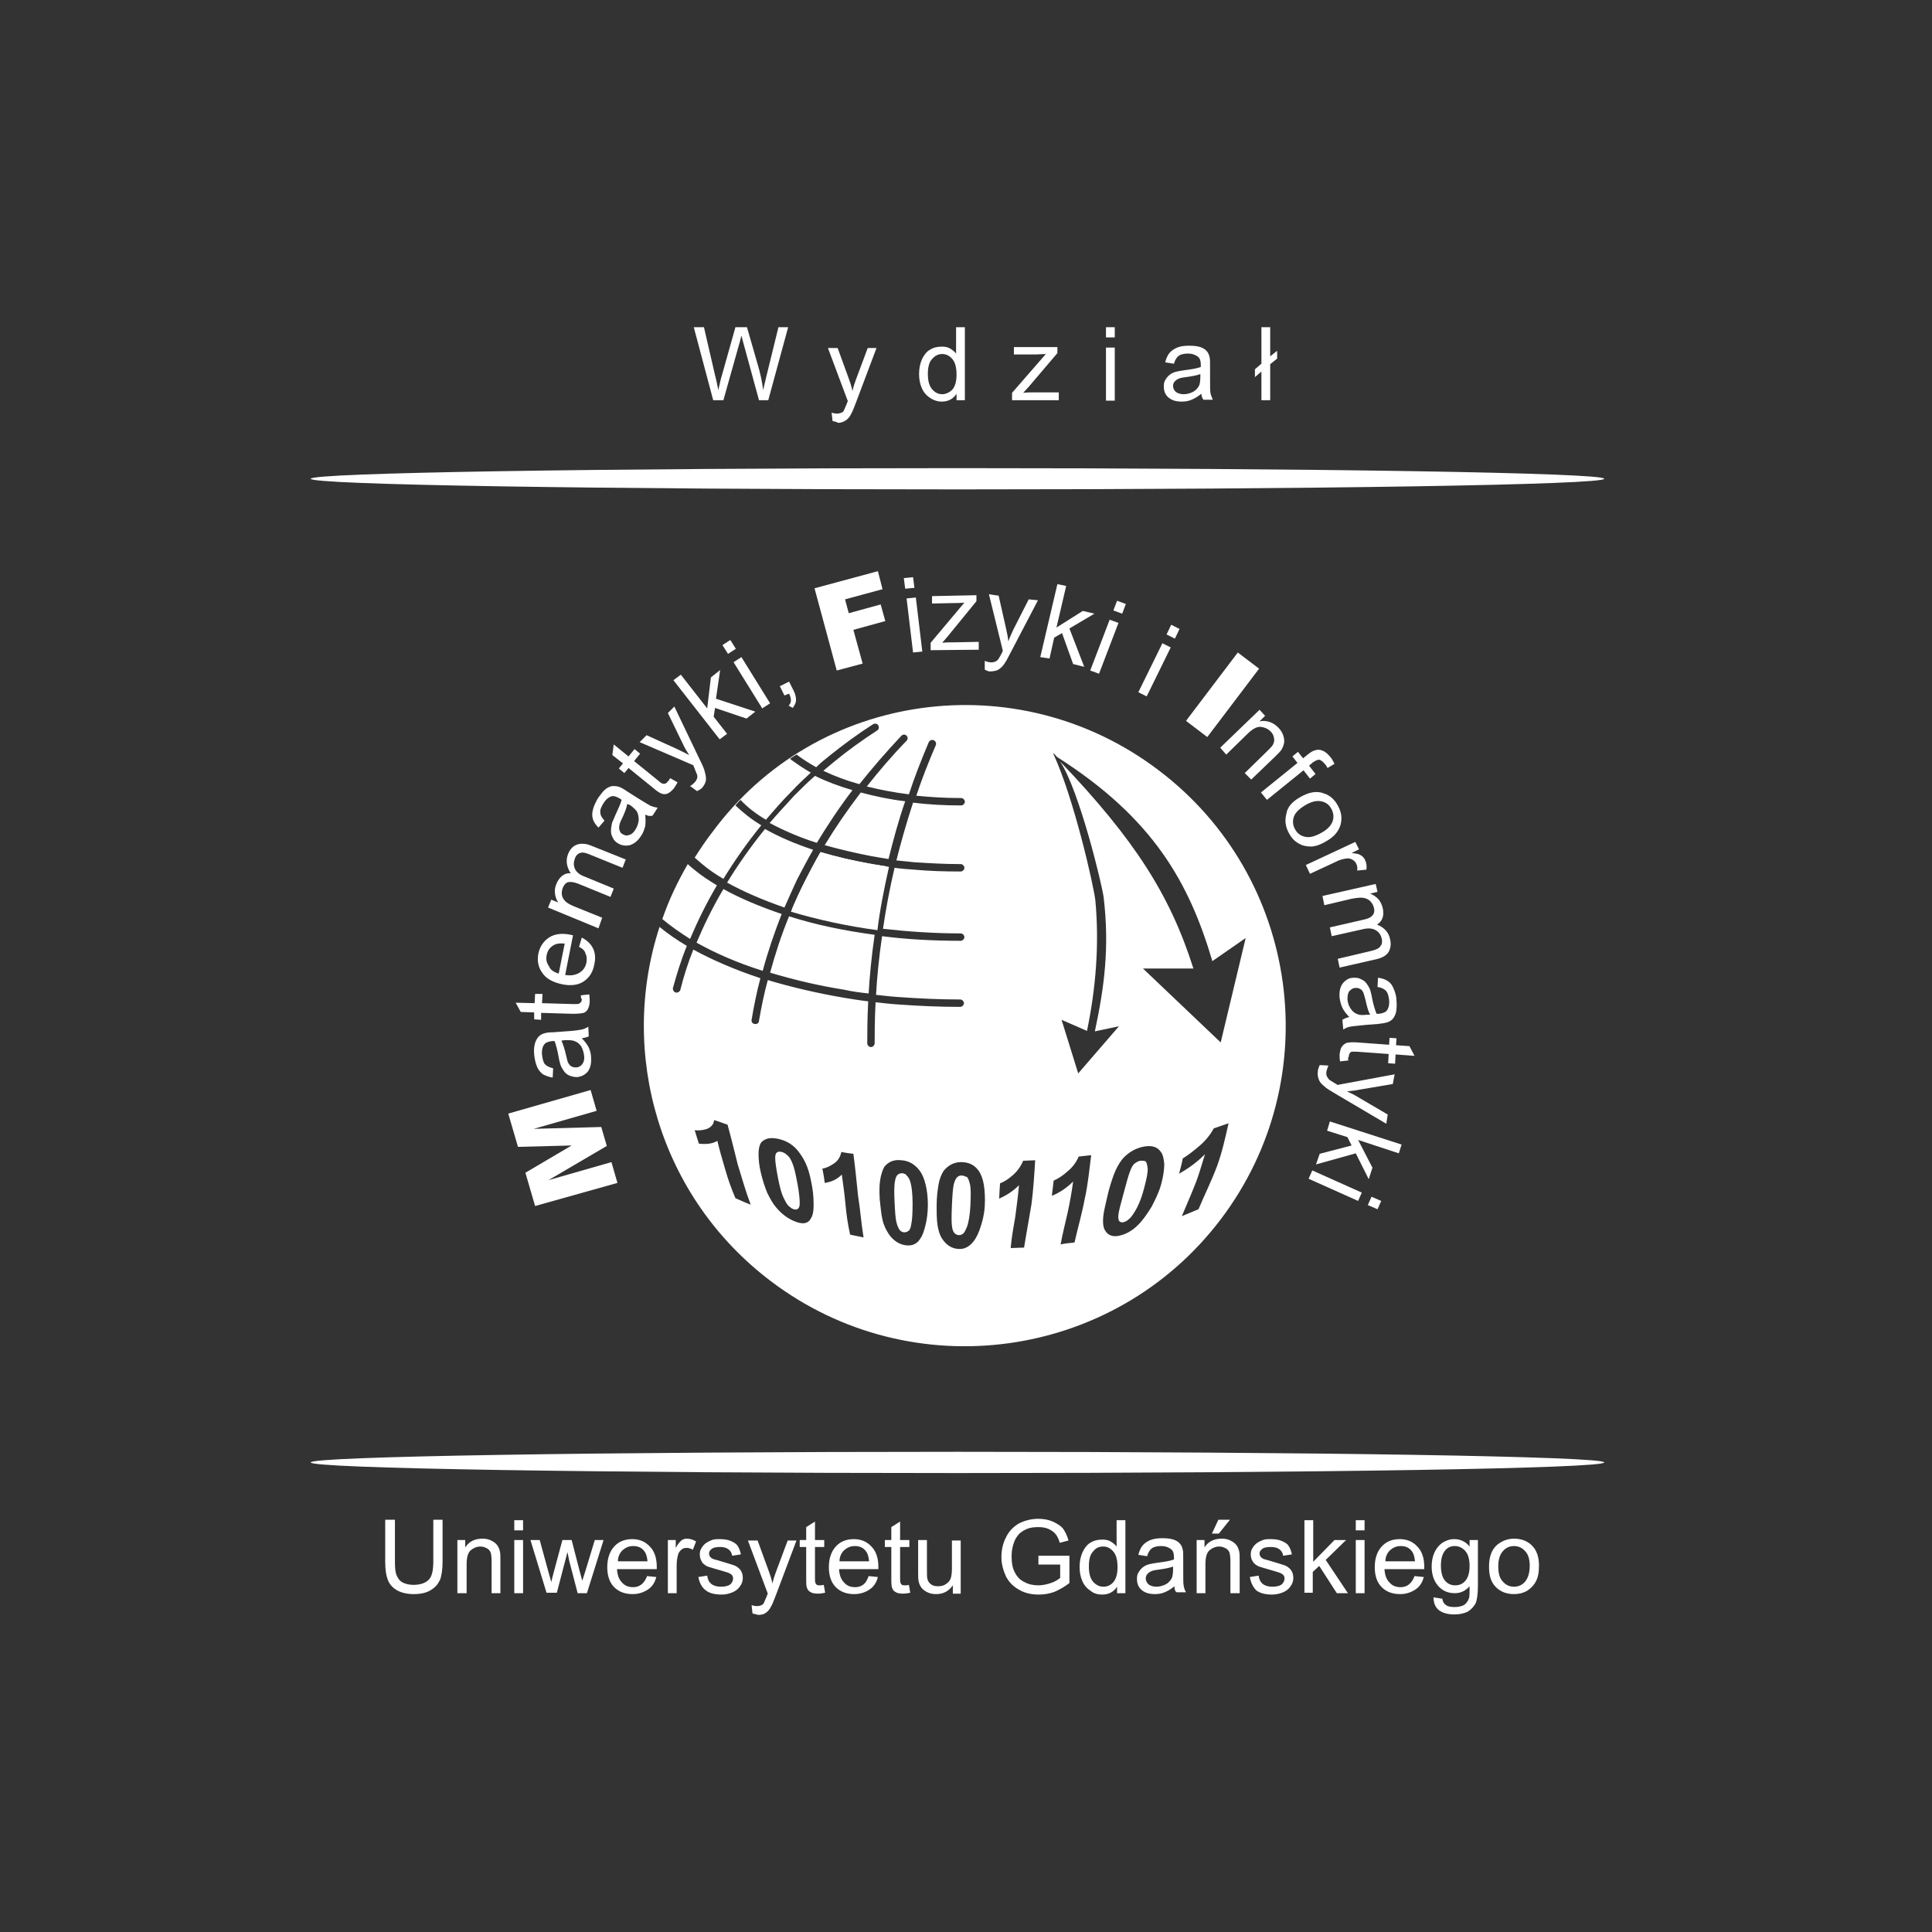 <svg width="200" height="200" viewBox="0 0 200 200" fill="none" xmlns="http://www.w3.org/2000/svg">
<rect x="0" y="0" width="200" height="200" fill="#333333" stroke="none"/>
<path d="M130.581 38.466L129.91 39.04V38.227L130.581 37.653V33.874H131.491V36.887L132.209 36.313V37.127L131.491 37.7V41.431H130.581V38.466ZM124.307 38.705C123.972 38.848 123.445 38.944 122.775 39.04C122.391 39.087 122.104 39.135 121.96 39.231C121.817 39.279 121.673 39.422 121.577 39.518C121.482 39.661 121.434 39.805 121.434 39.948C121.434 40.188 121.529 40.379 121.721 40.57C121.913 40.714 122.2 40.809 122.535 40.809C122.87 40.809 123.206 40.714 123.493 40.57C123.78 40.427 123.972 40.188 124.116 39.948C124.211 39.757 124.259 39.422 124.259 39.04V38.705H124.307ZM124.355 40.761C124.02 41.048 123.685 41.24 123.349 41.383C123.014 41.527 122.679 41.575 122.344 41.575C121.721 41.575 121.29 41.431 120.955 41.144C120.62 40.857 120.476 40.475 120.476 39.996C120.476 39.709 120.524 39.47 120.667 39.279C120.811 39.04 120.955 38.896 121.146 38.753C121.338 38.609 121.577 38.514 121.817 38.466C122.008 38.418 122.296 38.37 122.631 38.322C123.397 38.227 123.924 38.131 124.307 37.987C124.307 37.844 124.307 37.796 124.307 37.748C124.307 37.366 124.211 37.079 124.02 36.935C123.78 36.744 123.445 36.6 122.966 36.6C122.535 36.6 122.2 36.696 122.008 36.84C121.817 36.983 121.625 37.27 121.529 37.653L120.62 37.509C120.715 37.127 120.859 36.792 121.051 36.553C121.242 36.313 121.529 36.122 121.865 35.979C122.2 35.835 122.631 35.787 123.11 35.787C123.589 35.787 123.972 35.835 124.259 35.931C124.547 36.026 124.786 36.17 124.93 36.361C125.073 36.505 125.169 36.744 125.217 36.983C125.265 37.127 125.265 37.413 125.265 37.844V39.087C125.265 39.948 125.265 40.522 125.313 40.714C125.361 40.953 125.456 41.144 125.552 41.383H124.594C124.451 41.24 124.403 41.048 124.355 40.761ZM114.49 41.431V35.979H115.4V41.479H114.49V41.431ZM114.49 34.926V33.874H115.4V34.926H114.49ZM104.768 41.431V40.666L108.264 36.648C107.881 36.648 107.498 36.696 107.21 36.696H104.959V35.931H109.461V36.553L106.492 40.044L105.917 40.666C106.348 40.618 106.731 40.618 107.067 40.618H109.605V41.431H104.768ZM96.052 38.705C96.052 39.422 96.196 39.948 96.483 40.283C96.77 40.618 97.106 40.809 97.537 40.809C97.92 40.809 98.303 40.618 98.59 40.331C98.877 39.996 99.021 39.47 99.021 38.8C99.021 38.035 98.877 37.509 98.59 37.174C98.303 36.84 97.968 36.648 97.537 36.648C97.106 36.648 96.77 36.84 96.483 37.174C96.196 37.461 96.052 37.987 96.052 38.705ZM99.021 41.431V40.761C98.686 41.288 98.159 41.575 97.489 41.575C97.058 41.575 96.627 41.431 96.291 41.192C95.908 40.953 95.621 40.618 95.429 40.188C95.238 39.757 95.142 39.279 95.142 38.705C95.142 38.179 95.238 37.653 95.429 37.222C95.621 36.792 95.908 36.409 96.243 36.218C96.627 35.979 97.01 35.883 97.489 35.883C97.824 35.883 98.111 35.931 98.351 36.074C98.59 36.218 98.829 36.409 98.973 36.6V33.874H99.883V41.431H99.021ZM86.186 43.583L86.091 42.722C86.282 42.77 86.474 42.818 86.618 42.818C86.809 42.818 87.001 42.77 87.096 42.722C87.24 42.675 87.336 42.579 87.384 42.435C87.432 42.34 87.528 42.101 87.671 41.766C87.671 41.718 87.719 41.622 87.767 41.527L85.708 36.026H86.713L87.863 39.183C88.006 39.566 88.15 39.996 88.246 40.475C88.342 40.044 88.485 39.614 88.629 39.231L89.826 36.026H90.736L88.629 41.622C88.389 42.244 88.246 42.627 88.102 42.866C87.959 43.153 87.767 43.392 87.528 43.536C87.288 43.679 87.049 43.775 86.761 43.775C86.618 43.679 86.426 43.631 86.186 43.583ZM73.831 41.431L71.82 33.874H72.873L74.022 38.848C74.166 39.374 74.262 39.901 74.358 40.379C74.549 39.566 74.645 39.087 74.693 38.992L76.13 33.874H77.327L78.428 37.7C78.716 38.657 78.907 39.566 79.003 40.379C79.099 39.901 79.243 39.374 79.386 38.753L80.583 33.874H81.589L79.53 41.431H78.572L76.992 35.644C76.848 35.166 76.8 34.879 76.752 34.735C76.656 35.07 76.609 35.357 76.513 35.644L74.885 41.431H73.831Z" fill="white"/>
<path d="M155.1 162.152C155.1 162.869 155.244 163.395 155.579 163.73C155.867 164.065 156.25 164.256 156.729 164.256C157.208 164.256 157.591 164.065 157.878 163.73C158.165 163.395 158.357 162.821 158.357 162.104C158.357 161.434 158.213 160.908 157.878 160.573C157.591 160.238 157.208 160.047 156.729 160.047C156.25 160.047 155.867 160.238 155.579 160.573C155.244 160.956 155.1 161.482 155.1 162.152ZM154.143 162.152C154.143 161.147 154.43 160.382 155.005 159.904C155.484 159.521 156.058 159.282 156.729 159.282C157.495 159.282 158.118 159.521 158.596 159.999C159.075 160.478 159.315 161.195 159.315 162.056C159.315 162.773 159.219 163.3 158.98 163.73C158.788 164.113 158.453 164.447 158.07 164.687C157.639 164.926 157.208 165.021 156.729 165.021C155.962 165.021 155.34 164.782 154.861 164.304C154.334 163.778 154.143 163.108 154.143 162.152ZM149.162 162.056C149.162 162.773 149.306 163.3 149.593 163.634C149.88 163.969 150.216 164.113 150.647 164.113C151.078 164.113 151.413 163.969 151.7 163.634C151.988 163.3 152.131 162.773 152.131 162.104C152.131 161.434 151.988 160.908 151.7 160.573C151.413 160.238 151.03 160.047 150.599 160.047C150.168 160.047 149.833 160.191 149.545 160.573C149.306 160.908 149.162 161.386 149.162 162.056ZM148.396 165.356L149.306 165.5C149.354 165.787 149.449 165.978 149.641 166.121C149.88 166.313 150.168 166.361 150.599 166.361C151.03 166.361 151.365 166.265 151.604 166.121C151.844 165.93 151.988 165.691 152.083 165.404C152.131 165.213 152.131 164.83 152.131 164.208C151.7 164.687 151.221 164.926 150.599 164.926C149.833 164.926 149.258 164.639 148.827 164.113C148.396 163.586 148.204 162.917 148.204 162.152C148.204 161.626 148.3 161.147 148.492 160.717C148.683 160.286 148.971 159.951 149.306 159.712C149.689 159.473 150.072 159.33 150.551 159.33C151.221 159.33 151.748 159.617 152.131 160.095V159.425H152.993V164.16C152.993 165.021 152.898 165.643 152.754 165.978C152.562 166.313 152.323 166.6 151.94 166.839C151.557 167.03 151.078 167.126 150.551 167.126C149.88 167.126 149.354 166.982 148.971 166.695C148.587 166.408 148.396 165.93 148.396 165.356ZM143.415 161.626H146.48C146.432 161.147 146.337 160.812 146.145 160.573C145.858 160.191 145.475 160.047 144.996 160.047C144.565 160.047 144.229 160.191 143.894 160.478C143.607 160.765 143.415 161.147 143.415 161.626ZM146.432 163.156L147.39 163.252C147.246 163.826 146.959 164.256 146.528 164.543C146.097 164.83 145.57 165.021 144.948 165.021C144.134 165.021 143.511 164.782 143.032 164.304C142.553 163.826 142.314 163.108 142.314 162.247C142.314 161.339 142.553 160.621 143.032 160.095C143.511 159.569 144.134 159.33 144.9 159.33C145.618 159.33 146.241 159.569 146.72 160.095C147.199 160.573 147.438 161.291 147.438 162.199C147.438 162.247 147.438 162.343 147.438 162.439H143.319C143.367 163.06 143.511 163.491 143.846 163.826C144.134 164.16 144.517 164.304 144.996 164.304C145.331 164.304 145.618 164.208 145.858 164.017C146.097 163.826 146.289 163.539 146.432 163.156ZM140.35 164.926V159.425H141.26V164.926H140.35ZM140.35 158.421V157.369H141.26V158.421H140.35ZM135.034 164.926V157.369H135.944V161.673L138.147 159.425H139.345L137.237 161.482L139.536 164.926H138.387L136.567 162.104L135.897 162.726V164.878H135.034V164.926ZM129.383 163.252L130.293 163.108C130.341 163.491 130.485 163.778 130.724 163.969C130.964 164.16 131.299 164.256 131.73 164.256C132.161 164.256 132.496 164.16 132.688 164.017C132.879 163.826 132.975 163.634 132.975 163.395C132.975 163.204 132.879 163.013 132.688 162.917C132.544 162.821 132.257 162.726 131.73 162.582C131.06 162.391 130.581 162.247 130.293 162.152C130.006 162.008 129.814 161.865 129.671 161.626C129.527 161.386 129.479 161.147 129.479 160.908C129.479 160.669 129.527 160.43 129.671 160.238C129.767 160.047 129.958 159.856 130.15 159.712C130.293 159.617 130.485 159.521 130.724 159.425C130.964 159.33 131.251 159.33 131.539 159.33C131.97 159.33 132.353 159.378 132.688 159.521C133.023 159.665 133.263 159.808 133.406 160.047C133.55 160.238 133.646 160.525 133.741 160.908L132.832 161.052C132.784 160.765 132.688 160.573 132.448 160.382C132.257 160.238 131.97 160.143 131.586 160.143C131.155 160.143 130.868 160.191 130.676 160.334C130.485 160.478 130.389 160.621 130.389 160.812C130.389 160.956 130.437 161.052 130.485 161.147C130.581 161.243 130.676 161.339 130.82 161.386C130.916 161.434 131.203 161.482 131.634 161.626C132.305 161.817 132.736 161.96 133.023 162.056C133.263 162.152 133.502 162.343 133.646 162.534C133.789 162.726 133.885 163.013 133.885 163.347C133.885 163.634 133.789 163.969 133.598 164.208C133.406 164.495 133.167 164.687 132.832 164.83C132.496 164.974 132.113 165.069 131.682 165.069C130.964 165.069 130.437 164.926 130.054 164.639C129.719 164.304 129.479 163.826 129.383 163.252ZM125.456 158.756L126.127 157.321H127.324L126.175 158.756H125.456ZM123.876 164.926V159.425H124.69V160.191C125.073 159.569 125.696 159.282 126.462 159.282C126.797 159.282 127.085 159.33 127.372 159.473C127.659 159.617 127.851 159.76 127.995 159.951C128.138 160.143 128.234 160.382 128.282 160.621C128.33 160.812 128.33 161.099 128.33 161.53V164.926H127.372V161.578C127.372 161.195 127.324 160.908 127.276 160.717C127.181 160.525 127.085 160.382 126.893 160.286C126.702 160.191 126.51 160.095 126.223 160.095C125.84 160.095 125.504 160.238 125.217 160.478C124.93 160.717 124.786 161.195 124.786 161.912V164.926H123.876ZM121.482 162.152C121.146 162.295 120.62 162.391 119.949 162.486C119.566 162.534 119.279 162.582 119.135 162.678C118.991 162.726 118.848 162.869 118.752 162.965C118.656 163.108 118.608 163.252 118.608 163.395C118.608 163.634 118.704 163.826 118.896 164.017C119.087 164.16 119.374 164.256 119.71 164.256C120.045 164.256 120.38 164.16 120.667 164.017C120.955 163.873 121.146 163.634 121.29 163.395C121.386 163.204 121.434 162.869 121.434 162.486V162.152H121.482ZM121.577 164.208C121.242 164.495 120.907 164.687 120.572 164.83C120.236 164.974 119.901 165.021 119.566 165.021C118.943 165.021 118.512 164.878 118.177 164.591C117.842 164.304 117.698 163.921 117.698 163.443C117.698 163.156 117.746 162.917 117.89 162.726C118.033 162.486 118.177 162.343 118.369 162.199C118.56 162.056 118.8 161.96 119.039 161.912C119.231 161.865 119.518 161.817 119.853 161.769C120.62 161.673 121.146 161.578 121.529 161.434C121.529 161.291 121.529 161.243 121.529 161.195C121.529 160.812 121.434 160.525 121.242 160.382C121.003 160.191 120.667 160.047 120.189 160.047C119.758 160.047 119.422 160.143 119.231 160.286C119.039 160.43 118.848 160.717 118.752 161.099L117.842 160.956C117.938 160.573 118.081 160.238 118.273 159.999C118.464 159.76 118.752 159.569 119.087 159.425C119.47 159.282 119.853 159.234 120.332 159.234C120.811 159.234 121.194 159.282 121.482 159.378C121.769 159.473 122.008 159.617 122.152 159.808C122.296 159.951 122.391 160.191 122.439 160.43C122.487 160.573 122.487 160.86 122.487 161.291V162.534C122.487 163.395 122.487 163.969 122.535 164.16C122.583 164.4 122.631 164.591 122.775 164.83H121.817C121.625 164.734 121.577 164.495 121.577 164.208ZM112.718 162.152C112.718 162.869 112.861 163.395 113.149 163.73C113.436 164.065 113.819 164.256 114.202 164.256C114.633 164.256 114.969 164.113 115.256 163.778C115.543 163.443 115.687 162.917 115.687 162.247C115.687 161.482 115.543 160.956 115.256 160.621C114.969 160.286 114.633 160.095 114.202 160.095C113.771 160.095 113.436 160.238 113.149 160.621C112.861 160.908 112.718 161.434 112.718 162.152ZM115.639 164.926V164.256C115.304 164.782 114.777 165.069 114.106 165.069C113.675 165.069 113.244 164.974 112.909 164.687C112.526 164.447 112.239 164.113 112.047 163.682C111.856 163.252 111.76 162.773 111.76 162.199C111.76 161.673 111.856 161.147 112.047 160.717C112.239 160.286 112.526 159.904 112.861 159.712C113.244 159.473 113.628 159.378 114.106 159.378C114.442 159.378 114.729 159.425 114.969 159.569C115.208 159.712 115.447 159.904 115.591 160.095V157.369H116.501V164.926H115.639ZM107.498 161.912V161.052H110.706V163.873C110.227 164.256 109.701 164.543 109.174 164.782C108.647 164.974 108.12 165.069 107.546 165.069C106.779 165.069 106.109 164.926 105.534 164.591C104.912 164.256 104.481 163.826 104.145 163.204C103.858 162.582 103.666 161.912 103.666 161.195C103.666 160.478 103.81 159.76 104.145 159.138C104.433 158.517 104.912 158.038 105.486 157.704C106.061 157.417 106.731 157.225 107.498 157.225C108.024 157.225 108.551 157.321 108.982 157.512C109.413 157.704 109.796 157.943 110.036 158.23C110.275 158.564 110.467 158.947 110.611 159.473L109.701 159.712C109.605 159.33 109.461 159.043 109.27 158.804C109.078 158.564 108.839 158.421 108.551 158.277C108.216 158.134 107.881 158.086 107.498 158.086C107.019 158.086 106.636 158.134 106.3 158.277C105.965 158.421 105.678 158.612 105.486 158.804C105.295 159.043 105.103 159.282 105.007 159.569C104.816 160.047 104.72 160.525 104.72 161.099C104.72 161.769 104.816 162.343 105.055 162.773C105.295 163.252 105.63 163.587 106.061 163.778C106.492 164.017 106.971 164.113 107.498 164.113C107.929 164.113 108.36 164.017 108.791 163.873C109.222 163.73 109.509 163.539 109.748 163.347V161.96H107.498V161.912ZM98.638 164.926V164.113C98.207 164.734 97.632 165.021 96.914 165.021C96.579 165.021 96.291 164.974 96.004 164.83C95.717 164.687 95.525 164.543 95.381 164.352C95.238 164.16 95.142 163.921 95.094 163.682C95.046 163.491 95.046 163.204 95.046 162.821V159.425H95.956V162.486C95.956 162.965 95.956 163.3 96.004 163.443C96.052 163.682 96.196 163.873 96.387 164.017C96.579 164.16 96.818 164.208 97.106 164.208C97.393 164.208 97.632 164.16 97.872 164.017C98.111 163.873 98.303 163.682 98.398 163.443C98.494 163.204 98.542 162.821 98.542 162.391V159.473H99.452V164.974H98.638V164.926ZM94.088 164.065L94.232 164.878C93.993 164.926 93.753 164.974 93.514 164.974C93.178 164.974 92.891 164.926 92.748 164.83C92.556 164.734 92.412 164.591 92.364 164.4C92.269 164.208 92.269 163.873 92.269 163.3V160.143H91.598V159.425H92.269V158.086L93.178 157.512V159.425H94.136V160.143H93.178V163.347C93.178 163.634 93.178 163.778 93.226 163.873C93.274 163.969 93.322 164.017 93.37 164.065C93.466 164.113 93.562 164.113 93.705 164.113C93.801 164.113 93.945 164.113 94.088 164.065ZM86.905 161.626H89.97C89.922 161.147 89.826 160.812 89.635 160.573C89.347 160.191 88.964 160.047 88.485 160.047C88.054 160.047 87.719 160.191 87.384 160.478C87.096 160.765 86.905 161.147 86.905 161.626ZM89.922 163.156L90.88 163.252C90.736 163.826 90.449 164.256 90.018 164.543C89.587 164.83 89.06 165.021 88.437 165.021C87.623 165.021 87.001 164.782 86.522 164.304C86.043 163.826 85.803 163.108 85.803 162.247C85.803 161.339 86.043 160.621 86.522 160.095C87.001 159.569 87.623 159.33 88.389 159.33C89.108 159.33 89.73 159.569 90.209 160.095C90.688 160.573 90.928 161.291 90.928 162.199C90.928 162.247 90.928 162.343 90.928 162.439H86.857C86.905 163.06 87.049 163.491 87.384 163.826C87.671 164.16 88.054 164.304 88.533 164.304C88.868 164.304 89.156 164.208 89.395 164.017C89.635 163.826 89.778 163.539 89.922 163.156ZM85.277 164.065L85.42 164.878C85.181 164.926 84.941 164.974 84.702 164.974C84.367 164.974 84.079 164.926 83.936 164.83C83.744 164.734 83.6 164.591 83.553 164.4C83.457 164.208 83.457 163.873 83.457 163.3V160.143H82.786V159.425H83.457V158.086L84.367 157.512V159.425H85.325V160.143H84.367V163.347C84.367 163.634 84.367 163.778 84.415 163.873C84.463 163.969 84.51 164.017 84.558 164.065C84.654 164.113 84.75 164.113 84.894 164.113C84.989 164.113 85.085 164.113 85.277 164.065ZM77.901 167.03L77.806 166.169C77.997 166.217 78.189 166.265 78.333 166.265C78.524 166.265 78.716 166.217 78.811 166.169C78.955 166.121 79.051 166.026 79.099 165.882C79.147 165.787 79.243 165.547 79.386 165.213C79.386 165.165 79.434 165.069 79.482 164.974L77.423 159.473H78.428L79.578 162.63C79.721 163.013 79.865 163.443 79.961 163.921C80.057 163.491 80.2 163.06 80.344 162.678L81.541 159.473H82.451L80.344 165.069C80.105 165.691 79.961 166.074 79.817 166.313C79.674 166.6 79.482 166.839 79.243 166.982C79.051 167.126 78.764 167.174 78.476 167.174C78.333 167.126 78.141 167.078 77.901 167.03ZM72.298 163.252L73.208 163.108C73.256 163.491 73.4 163.778 73.639 163.969C73.879 164.16 74.214 164.256 74.645 164.256C75.076 164.256 75.411 164.16 75.603 164.017C75.794 163.826 75.89 163.634 75.89 163.395C75.89 163.204 75.794 163.013 75.603 162.917C75.459 162.821 75.172 162.726 74.645 162.582C73.975 162.391 73.496 162.247 73.208 162.152C72.969 162.008 72.729 161.865 72.634 161.626C72.49 161.386 72.442 161.147 72.442 160.908C72.442 160.669 72.49 160.43 72.634 160.238C72.729 160.047 72.921 159.856 73.112 159.712C73.256 159.617 73.448 159.521 73.687 159.425C73.927 159.33 74.214 159.33 74.501 159.33C74.932 159.33 75.316 159.378 75.651 159.521C75.986 159.665 76.225 159.808 76.369 160.047C76.513 160.238 76.609 160.525 76.704 160.908L75.794 161.052C75.746 160.765 75.651 160.573 75.411 160.382C75.22 160.238 74.932 160.143 74.597 160.143C74.166 160.143 73.879 160.191 73.687 160.334C73.496 160.478 73.4 160.621 73.4 160.812C73.4 160.956 73.448 161.052 73.496 161.147C73.591 161.243 73.687 161.339 73.831 161.386C73.927 161.434 74.214 161.482 74.645 161.626C75.316 161.817 75.746 161.96 76.034 162.056C76.273 162.152 76.513 162.343 76.656 162.534C76.8 162.726 76.896 163.013 76.896 163.347C76.896 163.634 76.8 163.969 76.609 164.208C76.417 164.495 76.177 164.687 75.842 164.83C75.507 164.974 75.124 165.069 74.693 165.069C73.975 165.069 73.448 164.926 73.065 164.639C72.634 164.304 72.394 163.826 72.298 163.252ZM69.138 164.926V159.425H69.952V160.238C70.143 159.856 70.383 159.617 70.526 159.473C70.718 159.33 70.91 159.282 71.101 159.282C71.436 159.282 71.724 159.378 72.059 159.569L71.724 160.43C71.484 160.286 71.293 160.238 71.053 160.238C70.862 160.238 70.67 160.286 70.526 160.43C70.383 160.573 70.239 160.717 70.191 160.956C70.095 161.291 70.048 161.626 70.048 162.056V164.926H69.138ZM63.965 161.626H67.031C66.983 161.147 66.887 160.812 66.695 160.573C66.408 160.191 66.025 160.047 65.546 160.047C65.115 160.047 64.78 160.191 64.444 160.478C64.157 160.765 63.965 161.147 63.965 161.626ZM66.983 163.156L67.94 163.252C67.797 163.826 67.509 164.256 67.078 164.543C66.647 164.83 66.121 165.021 65.498 165.021C64.684 165.021 64.061 164.782 63.582 164.304C63.103 163.826 62.864 163.108 62.864 162.247C62.864 161.339 63.103 160.621 63.582 160.095C64.061 159.569 64.684 159.33 65.45 159.33C66.168 159.33 66.791 159.569 67.27 160.095C67.749 160.573 67.988 161.291 67.988 162.199C67.988 162.247 67.988 162.343 67.988 162.439H63.87C63.918 163.06 64.061 163.491 64.397 163.826C64.684 164.16 65.067 164.304 65.546 164.304C65.881 164.304 66.168 164.208 66.408 164.017C66.647 163.826 66.839 163.539 66.983 163.156ZM56.59 164.926L54.914 159.425H55.872L56.734 162.582L57.069 163.778C57.069 163.73 57.165 163.347 57.357 162.63L58.219 159.425H59.176L59.991 162.582L60.278 163.634L60.613 162.582L61.571 159.425H62.481L60.757 164.926H59.799L58.937 161.626L58.745 160.669L57.644 164.878H56.59V164.926ZM53.238 164.926V159.425H54.148V164.926H53.238ZM53.238 158.421V157.369H54.148V158.421H53.238ZM47.348 164.926V159.425H48.162V160.191C48.545 159.569 49.167 159.282 49.934 159.282C50.269 159.282 50.556 159.33 50.844 159.473C51.131 159.617 51.322 159.76 51.466 159.951C51.61 160.143 51.706 160.382 51.754 160.621C51.801 160.812 51.801 161.099 51.801 161.53V164.926H50.892V161.578C50.892 161.195 50.844 160.908 50.796 160.717C50.7 160.525 50.604 160.382 50.413 160.286C50.221 160.191 50.029 160.095 49.742 160.095C49.359 160.095 49.024 160.238 48.736 160.478C48.449 160.717 48.305 161.195 48.305 161.912V164.926H47.348ZM44.809 157.321H45.815V161.673C45.815 162.439 45.719 163.06 45.576 163.491C45.384 163.921 45.097 164.304 44.618 164.591C44.187 164.878 43.564 165.021 42.846 165.021C42.128 165.021 41.553 164.878 41.122 164.639C40.691 164.4 40.356 164.065 40.164 163.586C39.972 163.108 39.877 162.486 39.877 161.673V157.321H40.883V161.673C40.883 162.343 40.93 162.821 41.074 163.108C41.218 163.443 41.409 163.682 41.697 163.826C41.984 163.969 42.367 164.065 42.798 164.065C43.516 164.065 44.043 163.873 44.378 163.539C44.714 163.204 44.857 162.582 44.857 161.626V157.321H44.809Z" fill="white"/>
<path fill-rule="evenodd" clip-rule="evenodd" d="M99.117 48.462C136.088 48.462 166.067 48.94 166.067 49.562C166.067 50.184 136.088 50.662 99.117 50.662C62.146 50.662 32.166 50.184 32.166 49.562C32.214 48.94 62.194 48.462 99.117 48.462Z" fill="white"/>
<path fill-rule="evenodd" clip-rule="evenodd" d="M99.117 150.29C136.088 150.29 166.067 150.768 166.067 151.39C166.067 152.012 136.088 152.49 99.117 152.49C62.146 152.49 32.166 152.012 32.166 151.39C32.214 150.768 62.194 150.29 99.117 150.29Z" fill="white"/>
<path d="M128.138 67.546L130.341 69.22L124.978 76.299L122.775 74.624L128.138 67.546ZM84.319 60.898L90.88 59.128L91.359 60.993L87.48 62.045L87.863 63.48L91.167 62.572L91.646 64.293L88.342 65.202L89.299 68.694L86.618 69.411L84.319 60.898ZM55.393 124.845L54.388 121.401L59.176 118.579L53.621 118.723L52.615 115.279L61.14 112.84L61.763 114.992L55.249 116.858L62.242 116.666L62.816 118.627L56.782 122.167L63.295 120.301L63.918 122.454L55.393 124.845Z" fill="white"/>
<path d="M135.849 121.162L140.973 123.458L140.59 124.319L135.465 122.023L135.849 121.162ZM141.979 123.888L142.984 124.319L142.601 125.18L141.595 124.749L141.979 123.888ZM137.668 116.092L145.091 118.484L144.804 119.392L140.59 118.005L142.074 120.875L141.691 122.071L140.35 119.392L136.232 120.54L136.615 119.44L139.919 118.579L139.488 117.718L137.381 117.049L137.668 116.092ZM136.615 110.257L137.525 110.305C137.429 110.496 137.381 110.688 137.333 110.831C137.285 111.022 137.285 111.214 137.333 111.357C137.381 111.501 137.477 111.596 137.573 111.74C137.668 111.835 137.86 111.931 138.243 112.17C138.291 112.218 138.387 112.218 138.435 112.314L144.373 111.214L144.182 112.218L140.781 112.792C140.35 112.888 139.871 112.936 139.44 112.983C139.871 113.175 140.255 113.366 140.638 113.605L143.655 115.375L143.511 116.331L138.243 113.223C137.668 112.888 137.285 112.649 137.094 112.457C136.806 112.218 136.615 112.027 136.519 111.74C136.423 111.501 136.375 111.214 136.423 110.927C136.423 110.688 136.519 110.496 136.615 110.257ZM139.584 109.779L138.722 109.874C138.674 109.588 138.674 109.348 138.674 109.157C138.722 108.822 138.77 108.535 138.914 108.344C139.057 108.153 139.201 108.057 139.393 107.961C139.584 107.914 139.967 107.866 140.542 107.914L143.798 108.153L143.846 107.435L144.565 107.483L144.517 108.2L145.906 108.296L146.432 109.301L144.469 109.157L144.421 110.114L143.703 110.066L143.751 109.109L140.446 108.87C140.159 108.87 140.015 108.87 139.919 108.87C139.824 108.918 139.776 108.966 139.728 109.014C139.68 109.109 139.632 109.205 139.632 109.348C139.536 109.492 139.536 109.635 139.584 109.779ZM141.835 105.044C141.643 104.709 141.5 104.183 141.356 103.513C141.26 103.131 141.164 102.844 141.117 102.7C141.021 102.557 140.925 102.413 140.781 102.365C140.638 102.27 140.494 102.27 140.302 102.27C140.063 102.27 139.871 102.413 139.68 102.604C139.536 102.796 139.488 103.083 139.488 103.465C139.536 103.848 139.632 104.135 139.824 104.422C140.015 104.709 140.255 104.9 140.542 104.996C140.781 105.092 141.069 105.092 141.5 105.044H141.835ZM139.68 105.283C139.345 104.948 139.105 104.613 138.961 104.326C138.818 103.992 138.722 103.657 138.674 103.274C138.626 102.652 138.722 102.174 139.009 101.791C139.297 101.457 139.632 101.217 140.111 101.217C140.398 101.217 140.638 101.217 140.877 101.361C141.117 101.457 141.308 101.6 141.452 101.791C141.595 101.983 141.739 102.222 141.835 102.461C141.883 102.652 141.979 102.939 142.026 103.274C142.17 104.039 142.362 104.613 142.505 104.948C142.649 104.948 142.697 104.948 142.745 104.948C143.128 104.9 143.415 104.805 143.559 104.613C143.751 104.374 143.846 103.992 143.798 103.513C143.751 103.083 143.655 102.748 143.463 102.557C143.272 102.365 142.984 102.222 142.601 102.174L142.649 101.217C143.032 101.265 143.367 101.361 143.655 101.552C143.942 101.744 144.134 101.983 144.277 102.365C144.421 102.7 144.565 103.131 144.565 103.609C144.613 104.087 144.565 104.47 144.517 104.805C144.421 105.092 144.325 105.331 144.134 105.522C143.99 105.666 143.751 105.809 143.511 105.857C143.367 105.905 143.08 105.953 142.649 106L141.404 106.096C140.494 106.192 139.967 106.239 139.728 106.287C139.488 106.335 139.297 106.431 139.057 106.574L138.961 105.57C139.201 105.426 139.44 105.331 139.68 105.283ZM136.902 92.752L142.41 91.508L142.601 92.321L141.835 92.513C142.122 92.608 142.41 92.799 142.649 93.039C142.888 93.278 143.032 93.613 143.128 93.947C143.224 94.33 143.224 94.713 143.128 95C143.032 95.287 142.841 95.526 142.553 95.717C143.272 96.004 143.751 96.482 143.894 97.2C144.038 97.726 143.942 98.204 143.751 98.539C143.511 98.922 143.08 99.161 142.457 99.304L138.674 100.165L138.483 99.257L141.931 98.443C142.314 98.348 142.553 98.252 142.697 98.156C142.841 98.061 142.936 97.917 143.032 97.726C143.08 97.535 143.08 97.343 143.032 97.152C142.936 96.769 142.745 96.482 142.41 96.291C142.074 96.1 141.643 96.052 141.069 96.195L137.86 96.913L137.668 96.004L141.212 95.191C141.643 95.095 141.931 94.952 142.074 94.76C142.266 94.569 142.314 94.282 142.218 93.947C142.17 93.708 142.026 93.469 141.835 93.278C141.643 93.087 141.404 92.991 141.117 92.943C140.829 92.895 140.446 92.943 139.919 93.039L137.094 93.708L136.902 92.752ZM135.178 89.547L140.302 87.156L140.686 87.921L139.919 88.304C140.35 88.351 140.686 88.399 140.877 88.543C141.069 88.638 141.212 88.83 141.308 89.021C141.452 89.308 141.5 89.643 141.452 90.025L140.494 90.121C140.542 89.834 140.494 89.595 140.398 89.404C140.302 89.212 140.159 89.069 139.967 88.973C139.776 88.877 139.584 88.83 139.345 88.877C139.009 88.925 138.626 89.021 138.291 89.212L135.609 90.456L135.178 89.547ZM135.082 83.377C134.46 83.76 134.077 84.142 133.933 84.573C133.789 85.003 133.837 85.482 134.077 85.864C134.316 86.295 134.651 86.534 135.13 86.63C135.609 86.725 136.136 86.582 136.806 86.199C137.429 85.864 137.812 85.434 137.956 85.003C138.099 84.573 138.052 84.142 137.812 83.712C137.573 83.282 137.237 83.042 136.759 82.947C136.28 82.851 135.705 82.995 135.082 83.377ZM134.603 82.516C135.513 81.99 136.328 81.847 137.046 82.134C137.668 82.325 138.147 82.755 138.483 83.377C138.866 84.047 138.961 84.716 138.77 85.386C138.578 86.056 138.099 86.63 137.333 87.06C136.711 87.443 136.136 87.634 135.705 87.634C135.226 87.634 134.795 87.538 134.412 87.299C133.981 87.06 133.694 86.725 133.454 86.295C133.071 85.625 132.975 84.956 133.167 84.238C133.263 83.569 133.741 82.995 134.603 82.516ZM130.533 82.038L134.316 78.977L133.789 78.307L134.364 77.829L134.891 78.499L135.37 78.116C135.657 77.877 135.897 77.733 136.088 77.686C136.328 77.59 136.615 77.59 136.854 77.686C137.142 77.781 137.381 77.972 137.668 78.307C137.86 78.499 138.004 78.786 138.147 79.073L137.429 79.503C137.333 79.312 137.237 79.168 137.094 79.025C136.902 78.786 136.711 78.69 136.567 78.642C136.375 78.642 136.184 78.738 135.897 78.929L135.513 79.264L136.184 80.125L135.609 80.603L134.939 79.742L131.155 82.803L130.533 82.038ZM126.318 77.399L130.389 73.477L130.964 74.098L130.389 74.672C131.108 74.529 131.778 74.768 132.305 75.294C132.544 75.533 132.736 75.82 132.832 76.107C132.927 76.394 132.975 76.681 132.927 76.92C132.879 77.159 132.784 77.399 132.64 77.638C132.544 77.781 132.305 78.02 132.017 78.307L129.527 80.699L128.857 80.029L131.299 77.638C131.586 77.351 131.778 77.159 131.826 76.968C131.922 76.777 131.922 76.585 131.874 76.346C131.826 76.107 131.73 75.916 131.539 75.725C131.251 75.438 130.916 75.294 130.533 75.246C130.15 75.198 129.671 75.438 129.144 75.964L126.941 78.116L126.318 77.399ZM117.842 71.659L120.332 66.589L121.194 67.02L118.704 72.09L117.842 71.659ZM120.763 65.68L121.242 64.676L122.104 65.106L121.625 66.111L120.763 65.68ZM112.861 69.411L114.873 64.15L115.783 64.485L113.771 69.746L112.861 69.411ZM115.256 63.193L115.639 62.189L116.549 62.524L116.166 63.528L115.256 63.193ZM107.689 68.024L109.461 60.467L110.371 60.658L109.365 64.963L112.095 63.241L113.292 63.528L110.706 65.059L112.239 69.028L111.089 68.742L109.94 65.537L109.126 66.015L108.647 68.168L107.689 68.024ZM101.942 69.316V68.407C102.134 68.502 102.326 68.55 102.469 68.55C102.661 68.598 102.852 68.55 102.996 68.502C103.14 68.454 103.235 68.359 103.331 68.263C103.379 68.168 103.523 67.976 103.714 67.594C103.762 67.546 103.762 67.45 103.81 67.355L102.373 61.519L103.379 61.663L104.145 65.059C104.241 65.489 104.337 65.92 104.385 66.398C104.528 65.967 104.72 65.585 104.912 65.154L106.492 62.045L107.45 62.141L104.624 67.546C104.337 68.12 104.097 68.55 103.954 68.742C103.762 69.028 103.523 69.22 103.283 69.363C103.044 69.459 102.757 69.507 102.469 69.507C102.373 69.507 102.182 69.459 101.942 69.316ZM96.339 67.307V66.541L99.835 62.38C99.404 62.428 99.069 62.428 98.782 62.428L96.483 62.476V61.711L101.08 61.615V62.237L98.111 65.872L97.537 66.541C97.968 66.494 98.351 66.494 98.734 66.494L101.32 66.446V67.259L96.339 67.307ZM94.519 67.546L93.849 61.95L94.807 61.854L95.477 67.45L94.519 67.546ZM93.705 60.945L93.562 59.845L94.519 59.75L94.663 60.85L93.705 60.945ZM81.206 71.994L80.727 71.037L81.685 70.559L82.164 71.516C82.355 71.898 82.403 72.185 82.403 72.472C82.403 72.759 82.26 72.998 82.068 73.285L81.637 73.046C81.781 72.903 81.876 72.711 81.876 72.52C81.876 72.329 81.829 72.09 81.685 71.803L81.206 71.994ZM78.907 73.333L75.938 68.55L76.752 68.024L79.721 72.807L78.907 73.333ZM75.363 67.689L74.789 66.781L75.603 66.254L76.177 67.163L75.363 67.689ZM74.501 76.538L69.712 70.415L70.479 69.842L73.208 73.333L73.591 70.129L74.549 69.363L74.118 72.329L78.189 73.668L77.279 74.385L74.022 73.285L73.879 74.194L75.268 75.964L74.501 76.538ZM72.155 81.894L71.436 81.368C71.628 81.273 71.772 81.129 71.867 81.034C72.011 80.89 72.107 80.747 72.155 80.603C72.203 80.46 72.203 80.316 72.155 80.173C72.107 80.077 72.011 79.838 71.867 79.455C71.82 79.407 71.82 79.312 71.772 79.216L66.216 76.825L66.935 76.107L70.095 77.542C70.479 77.733 70.91 77.925 71.341 78.164C71.101 77.781 70.862 77.399 70.67 76.968L69.138 73.811L69.808 73.142L72.442 78.642C72.729 79.216 72.921 79.647 72.969 79.933C73.065 80.268 73.112 80.555 73.065 80.842C73.017 81.081 72.873 81.321 72.681 81.56C72.538 81.703 72.346 81.799 72.155 81.894ZM69.377 80.555L70.143 80.986C70 81.225 69.904 81.416 69.76 81.608C69.521 81.894 69.329 82.038 69.138 82.134C68.946 82.229 68.754 82.229 68.563 82.181C68.371 82.134 68.036 81.942 67.605 81.56L65.067 79.503L64.636 80.029L64.061 79.551L64.492 79.025L63.391 78.164L63.535 77.064L65.067 78.307L65.69 77.542L66.264 78.02L65.642 78.786L68.18 80.842C68.371 81.034 68.563 81.129 68.611 81.129C68.707 81.129 68.754 81.129 68.85 81.129C68.946 81.081 69.042 81.034 69.09 80.938C69.233 80.842 69.281 80.699 69.377 80.555ZM64.923 83.234C64.875 83.616 64.684 84.095 64.397 84.716C64.205 85.099 64.109 85.338 64.109 85.529C64.061 85.721 64.109 85.864 64.157 86.008C64.205 86.151 64.301 86.295 64.444 86.343C64.636 86.486 64.875 86.534 65.115 86.438C65.354 86.39 65.594 86.199 65.785 85.864C65.977 85.577 66.073 85.243 66.121 84.908C66.121 84.573 66.073 84.286 65.929 83.999C65.785 83.808 65.546 83.569 65.211 83.329L64.923 83.234ZM66.791 84.334C66.839 84.812 66.839 85.195 66.791 85.529C66.695 85.864 66.6 86.199 66.36 86.534C66.025 87.06 65.642 87.347 65.211 87.49C64.78 87.586 64.349 87.538 63.965 87.299C63.726 87.156 63.535 86.964 63.439 86.725C63.295 86.486 63.247 86.247 63.247 86.008C63.247 85.769 63.295 85.529 63.343 85.243C63.391 85.051 63.535 84.812 63.678 84.429C64.013 83.712 64.253 83.186 64.349 82.803C64.253 82.708 64.157 82.66 64.157 82.66C63.822 82.469 63.535 82.373 63.343 82.421C63.008 82.516 62.72 82.755 62.481 83.138C62.242 83.521 62.098 83.856 62.146 84.095C62.146 84.382 62.289 84.621 62.577 84.956L61.954 85.673C61.667 85.386 61.475 85.099 61.379 84.812C61.284 84.525 61.284 84.19 61.379 83.808C61.475 83.425 61.667 83.042 61.906 82.612C62.194 82.229 62.433 81.894 62.672 81.703C62.912 81.512 63.151 81.416 63.391 81.368C63.63 81.368 63.822 81.368 64.109 81.464C64.253 81.512 64.54 81.655 64.875 81.894L65.929 82.564C66.695 83.042 67.174 83.329 67.366 83.425C67.605 83.521 67.797 83.569 68.084 83.616L67.557 84.429C67.222 84.525 67.031 84.429 66.791 84.334ZM61.954 96.1L56.734 93.947L57.069 93.134L57.788 93.421C57.596 93.134 57.5 92.847 57.452 92.513C57.405 92.178 57.452 91.843 57.596 91.508C57.74 91.126 57.979 90.838 58.219 90.647C58.458 90.456 58.793 90.36 59.081 90.408C58.65 89.739 58.554 89.069 58.793 88.447C58.985 87.921 59.32 87.586 59.703 87.443C60.086 87.299 60.613 87.299 61.188 87.538L64.78 88.973L64.444 89.834L61.14 88.495C60.805 88.351 60.517 88.256 60.326 88.256C60.134 88.256 59.991 88.304 59.847 88.399C59.703 88.495 59.56 88.686 59.512 88.877C59.368 89.26 59.368 89.595 59.512 89.93C59.655 90.265 59.991 90.552 60.517 90.743L63.535 91.986L63.199 92.847L59.799 91.46C59.416 91.317 59.081 91.269 58.841 91.317C58.602 91.365 58.41 91.556 58.267 91.891C58.171 92.13 58.123 92.417 58.171 92.656C58.219 92.943 58.362 93.134 58.554 93.326C58.745 93.517 59.129 93.708 59.608 93.9L62.337 95L61.954 96.1ZM57.836 100.787L58.458 97.678C57.979 97.63 57.596 97.678 57.357 97.822C56.926 98.061 56.686 98.395 56.59 98.874C56.495 99.304 56.59 99.687 56.83 100.022C56.974 100.404 57.357 100.643 57.836 100.787ZM59.943 98.013L60.23 97.056C60.757 97.343 61.14 97.678 61.379 98.156C61.619 98.635 61.667 99.209 61.523 99.83C61.379 100.643 60.996 101.217 60.422 101.6C59.847 101.983 59.081 102.078 58.171 101.887C57.261 101.696 56.542 101.313 56.159 100.739C55.728 100.165 55.585 99.496 55.728 98.73C55.872 98.013 56.255 97.439 56.83 97.056C57.405 96.674 58.171 96.578 59.081 96.769C59.129 96.769 59.224 96.817 59.32 96.817L58.506 100.93C59.129 101.026 59.608 100.93 59.991 100.691C60.374 100.452 60.613 100.117 60.709 99.639C60.757 99.304 60.757 98.969 60.613 98.73C60.565 98.443 60.326 98.204 59.943 98.013ZM60.134 103.035L60.996 102.939C61.044 103.226 61.044 103.465 61.044 103.657C61.044 103.992 60.948 104.278 60.853 104.47C60.757 104.661 60.565 104.805 60.422 104.852C60.23 104.9 59.847 104.948 59.272 104.948L56.016 104.852V105.57L55.297 105.522V104.805L53.909 104.757L53.382 103.8L55.345 103.848L55.393 102.891H56.159L56.111 103.848L59.416 103.944C59.703 103.944 59.847 103.944 59.943 103.896C60.038 103.848 60.086 103.8 60.134 103.752C60.182 103.705 60.23 103.561 60.23 103.418C60.134 103.37 60.134 103.226 60.134 103.035ZM58.123 107.722C58.267 108.057 58.458 108.583 58.602 109.253C58.698 109.635 58.745 109.922 58.841 110.066C58.937 110.209 59.033 110.353 59.176 110.401C59.32 110.496 59.464 110.496 59.655 110.496C59.895 110.496 60.134 110.353 60.278 110.161C60.422 109.97 60.517 109.683 60.469 109.301C60.422 108.918 60.326 108.631 60.182 108.344C59.991 108.057 59.751 107.866 59.464 107.77C59.224 107.674 58.937 107.674 58.506 107.674L58.123 107.722ZM60.23 107.483C60.565 107.818 60.805 108.153 60.948 108.44C61.092 108.774 61.188 109.109 61.188 109.492C61.236 110.114 61.092 110.592 60.853 110.927C60.565 111.262 60.182 111.453 59.751 111.501C59.464 111.501 59.224 111.453 58.985 111.357C58.745 111.262 58.554 111.118 58.41 110.927C58.267 110.735 58.123 110.496 58.027 110.257C57.979 110.066 57.883 109.779 57.836 109.444C57.692 108.679 57.548 108.105 57.405 107.77C57.261 107.77 57.213 107.77 57.165 107.77C56.782 107.818 56.495 107.914 56.351 108.105C56.159 108.344 56.064 108.727 56.111 109.205C56.159 109.635 56.255 109.97 56.399 110.161C56.59 110.353 56.878 110.496 57.261 110.592L57.213 111.549C56.83 111.501 56.495 111.357 56.207 111.214C55.968 111.022 55.728 110.783 55.585 110.401C55.441 110.066 55.345 109.635 55.297 109.157C55.249 108.679 55.297 108.296 55.393 107.961C55.489 107.674 55.633 107.435 55.776 107.292C55.92 107.148 56.159 107.005 56.399 106.957C56.542 106.909 56.83 106.861 57.261 106.861L58.554 106.766C59.416 106.718 59.991 106.622 60.23 106.574C60.469 106.526 60.661 106.431 60.901 106.287L60.948 107.292C60.709 107.387 60.517 107.435 60.23 107.483Z" fill="white"/>
<path fill-rule="evenodd" clip-rule="evenodd" d="M80.919 94.617C78.668 93.852 76.609 92.991 74.885 92.034C73.783 93.9 72.873 95.765 72.107 97.582C74.07 98.683 76.369 99.687 78.955 100.5C79.482 98.539 80.152 96.578 80.919 94.617ZM79.674 85.195C81.11 85.96 82.738 86.677 84.558 87.251C85.66 85.434 86.857 83.616 88.246 81.799C86.809 81.368 85.516 80.89 84.367 80.316C83.6 80.986 82.882 81.703 82.212 82.373C81.35 83.329 80.488 84.238 79.674 85.195ZM84.175 87.969C82.307 87.347 80.631 86.63 79.195 85.817C77.71 87.634 76.417 89.499 75.268 91.365C76.992 92.321 79.003 93.182 81.206 93.947C81.637 92.991 82.068 91.986 82.547 90.982C83.074 89.978 83.6 88.973 84.175 87.969ZM91.981 88.925C92.46 87.012 92.987 85.003 93.705 82.947C92.077 82.755 90.544 82.421 89.108 82.038C87.719 83.856 86.474 85.673 85.372 87.49C86.905 87.921 88.533 88.304 90.257 88.638C90.784 88.734 91.407 88.83 91.981 88.925ZM90.592 96.004C90.88 94.043 91.263 91.939 91.79 89.691C91.215 89.595 90.64 89.499 90.066 89.404C88.246 89.069 86.522 88.686 84.941 88.208C84.319 89.26 83.792 90.312 83.265 91.317C82.786 92.273 82.355 93.23 81.972 94.139C84.558 94.952 87.48 95.574 90.592 96.004ZM89.922 102.844C90.018 101.122 90.209 99.065 90.544 96.769C87.336 96.339 84.367 95.717 81.685 94.856C80.871 96.817 80.248 98.778 79.721 100.691C82.116 101.409 84.702 102.031 87.432 102.461C88.246 102.652 89.06 102.748 89.922 102.844ZM68.563 95.143C69.233 93.182 70.143 91.269 71.197 89.451C71.388 89.643 71.628 89.834 71.867 90.025C72.538 90.599 73.352 91.126 74.214 91.652C73.112 93.517 72.203 95.382 71.436 97.2C70.383 96.53 69.425 95.861 68.563 95.143ZM109.03 77.972C109.03 78.02 109.078 78.068 109.078 78.116C111.185 82.708 113.197 91.604 113.388 93.182C113.819 97.774 113.436 102.317 112.526 106.718L109.892 105.57L110.754 108.344L111.616 111.118L113.723 108.679L115.831 106.239L113.34 106.766C114.298 102.27 114.873 98.156 114.25 92.895C114.106 91.699 111.76 81.894 109.748 78.833C117.507 86.964 121.146 92.704 123.541 100.261H118.321L122.344 104.087L126.366 107.913L127.659 102.509L128.952 97.104L125.504 99.496C123.11 91.412 119.422 84.716 109.413 78.355C109.27 78.164 109.126 78.02 109.03 77.972ZM89.395 128.097C88.964 128.002 88.485 127.906 88.006 127.81C87.767 126.758 87.623 125.754 87.528 124.701C87.432 123.649 87.288 122.645 87.144 121.593C86.665 122.071 86.091 122.358 85.372 122.454C85.325 121.975 85.229 121.449 85.133 120.971C85.516 120.923 85.899 120.732 86.33 120.445C86.761 120.158 87.001 119.727 87.096 119.249C87.528 119.345 87.959 119.392 88.342 119.44C88.533 120.875 88.677 122.31 88.82 123.745C89.06 125.228 89.156 126.662 89.395 128.097ZM77.71 124.701C77.183 124.51 76.656 124.271 76.13 124.032C75.699 123.027 75.363 122.071 75.076 121.066C74.789 120.11 74.501 119.105 74.262 118.101C73.783 118.388 73.16 118.484 72.346 118.388C72.203 117.91 72.059 117.479 71.915 117.001C72.346 117.049 72.777 117.001 73.208 116.858C73.639 116.666 73.879 116.379 73.927 115.949C74.406 116.092 74.885 116.284 75.316 116.427C75.699 117.814 76.034 119.201 76.369 120.54C76.8 121.927 77.183 123.314 77.71 124.701ZM80.631 117.91C81.445 118.101 82.164 118.532 82.691 119.249C83.026 119.679 83.313 120.158 83.553 120.78C83.792 121.401 83.936 122.071 84.079 122.884C84.223 123.697 84.223 124.367 84.223 124.893C84.223 125.419 84.127 125.849 83.936 126.136C83.696 126.615 83.217 126.758 82.499 126.519C81.781 126.28 81.014 125.802 80.344 124.988C80.009 124.606 79.721 124.08 79.434 123.506C79.195 122.932 78.955 122.214 78.764 121.401C78.572 120.636 78.524 119.966 78.524 119.44C78.524 118.914 78.62 118.532 78.811 118.245C79.243 117.814 79.817 117.718 80.631 117.91ZM80.919 119.249C80.727 119.201 80.583 119.201 80.44 119.297C80.296 119.392 80.248 119.584 80.248 119.871C80.248 120.253 80.344 120.923 80.535 121.927C80.727 122.932 80.919 123.601 81.11 123.984C81.302 124.367 81.445 124.654 81.637 124.845C81.829 124.988 81.972 125.132 82.164 125.18C82.355 125.228 82.499 125.228 82.595 125.132C82.738 125.036 82.786 124.845 82.786 124.558C82.786 124.175 82.738 123.506 82.547 122.501C82.355 121.497 82.212 120.827 82.02 120.397C81.876 120.014 81.685 119.727 81.493 119.584C81.302 119.392 81.11 119.297 80.919 119.249ZM93.322 120.11C94.088 120.158 94.711 120.54 95.19 121.162C95.477 121.545 95.669 122.023 95.812 122.597C95.956 123.171 96.052 123.888 96.052 124.701C96.052 125.515 95.956 126.232 95.812 126.806C95.669 127.38 95.525 127.858 95.286 128.193C94.95 128.767 94.424 129.006 93.753 128.91C93.083 128.815 92.46 128.432 91.981 127.715C91.742 127.332 91.502 126.902 91.359 126.28C91.215 125.706 91.167 124.988 91.071 124.175C91.023 123.362 91.023 122.693 91.119 122.119C91.215 121.545 91.359 121.114 91.55 120.78C91.981 120.253 92.556 120.014 93.322 120.11ZM93.418 121.449C93.226 121.449 93.083 121.497 92.939 121.593C92.795 121.736 92.7 121.927 92.652 122.262C92.556 122.693 92.556 123.41 92.604 124.415C92.652 125.419 92.7 126.136 92.795 126.519C92.891 126.902 93.035 127.189 93.131 127.332C93.274 127.476 93.418 127.571 93.609 127.571C93.753 127.571 93.897 127.523 94.04 127.428C94.184 127.332 94.28 127.093 94.328 126.758C94.424 126.328 94.472 125.658 94.472 124.606C94.472 123.601 94.376 122.884 94.28 122.501C94.184 122.119 94.04 121.832 93.849 121.688C93.801 121.545 93.609 121.497 93.418 121.449ZM99.5 120.301C100.266 120.301 100.889 120.588 101.32 121.21C101.559 121.545 101.751 122.071 101.847 122.645C101.942 123.267 101.99 123.984 101.942 124.845C101.895 125.706 101.703 126.423 101.511 126.997C101.32 127.619 101.08 128.097 100.841 128.432C100.41 129.006 99.883 129.341 99.213 129.293C98.542 129.245 97.968 128.91 97.537 128.241C97.297 127.906 97.153 127.428 97.058 126.854C96.962 126.28 96.962 125.562 96.962 124.749C96.962 123.936 97.058 123.219 97.153 122.645C97.249 122.071 97.441 121.593 97.68 121.21C98.159 120.636 98.734 120.301 99.5 120.301ZM99.548 121.688C99.356 121.688 99.213 121.736 99.069 121.88C98.925 122.023 98.829 122.262 98.734 122.597C98.638 123.027 98.59 123.745 98.542 124.797C98.494 125.849 98.494 126.519 98.542 126.902C98.59 127.284 98.686 127.571 98.829 127.667C98.973 127.81 99.117 127.858 99.26 127.858C99.452 127.858 99.596 127.81 99.739 127.667C99.883 127.523 99.979 127.284 100.123 126.949C100.266 126.519 100.41 125.802 100.458 124.749C100.506 123.697 100.506 122.98 100.41 122.597C100.314 122.214 100.218 121.927 100.075 121.832C99.883 121.784 99.739 121.688 99.548 121.688ZM106.013 129.15C105.534 129.15 105.103 129.197 104.624 129.197C104.72 128.097 104.912 127.045 105.103 125.945C105.247 124.845 105.39 123.793 105.486 122.693C104.864 123.314 104.193 123.745 103.427 124.08C103.475 123.554 103.475 123.027 103.523 122.501C103.906 122.358 104.385 122.071 104.864 121.64C105.343 121.21 105.678 120.732 105.917 120.158C106.348 120.158 106.779 120.11 107.162 120.11C107.067 121.64 106.971 123.171 106.779 124.654C106.54 126.136 106.253 127.619 106.013 129.15ZM111.233 128.623C110.754 128.671 110.275 128.719 109.796 128.815C109.988 127.715 110.275 126.662 110.515 125.562C110.754 124.462 110.946 123.41 111.089 122.31C110.419 122.98 109.701 123.458 108.886 123.793C108.934 123.267 109.03 122.74 109.078 122.214C109.509 122.023 109.988 121.736 110.515 121.258C111.042 120.827 111.425 120.301 111.664 119.727C112.095 119.679 112.526 119.632 112.957 119.584C112.766 121.114 112.622 122.645 112.287 124.128C111.999 125.658 111.568 127.141 111.233 128.623ZM118.273 118.723C119.135 118.532 119.758 118.675 120.141 119.201C120.38 119.488 120.476 119.919 120.524 120.493C120.524 121.066 120.428 121.784 120.189 122.645C119.949 123.506 119.566 124.223 119.231 124.893C118.848 125.515 118.464 126.089 118.081 126.519C117.459 127.236 116.74 127.715 115.926 127.906C115.16 128.097 114.633 127.858 114.346 127.284C114.202 126.997 114.154 126.567 114.202 125.993C114.25 125.419 114.442 124.701 114.633 123.841C114.825 122.98 115.064 122.262 115.304 121.593C115.543 120.971 115.831 120.445 116.166 120.014C116.74 119.345 117.459 118.914 118.273 118.723ZM118.033 120.158C117.842 120.206 117.65 120.301 117.459 120.445C117.267 120.588 117.124 120.875 116.98 121.258C116.788 121.736 116.597 122.501 116.309 123.554C116.022 124.606 115.831 125.323 115.783 125.706C115.735 126.089 115.783 126.328 115.878 126.423C115.974 126.519 116.118 126.567 116.309 126.519C116.501 126.471 116.693 126.376 116.884 126.184C117.076 126.041 117.267 125.754 117.507 125.371C117.794 124.893 118.129 124.175 118.417 123.075C118.704 122.023 118.848 121.306 118.8 120.923C118.752 120.54 118.704 120.301 118.56 120.206C118.417 120.158 118.273 120.158 118.033 120.158ZM124.068 125.18C123.493 125.419 122.918 125.658 122.344 125.897C122.775 124.845 123.254 123.793 123.685 122.693C124.116 121.64 124.403 120.54 124.738 119.488C123.924 120.301 123.014 120.971 122.056 121.497C122.2 120.971 122.344 120.445 122.439 119.919C122.918 119.632 123.493 119.201 124.163 118.627C124.834 118.053 125.313 117.431 125.648 116.81C126.175 116.618 126.654 116.475 127.181 116.284C126.845 117.766 126.51 119.297 125.983 120.732C125.409 122.262 124.69 123.697 124.068 125.18ZM119.949 79.742C134.556 90.791 137.429 111.644 126.366 126.232C115.304 140.82 94.424 143.69 79.817 132.641C68.228 123.888 64.013 109.014 68.276 95.956C69.09 96.626 70.048 97.295 71.101 97.917C70.479 99.448 70.048 100.883 69.664 102.27C69.617 102.461 69.76 102.7 69.952 102.748C70.143 102.796 70.383 102.652 70.431 102.461C70.766 101.122 71.197 99.735 71.772 98.3C73.783 99.4 76.13 100.404 78.716 101.265C78.333 102.7 78.045 104.135 77.806 105.57C77.758 105.761 77.901 106 78.141 106C78.332 106.048 78.572 105.905 78.572 105.666C78.811 104.278 79.099 102.844 79.482 101.457C81.876 102.174 84.51 102.796 87.288 103.274C88.15 103.418 89.012 103.561 89.874 103.657C89.778 105.57 89.778 107.053 89.778 108.009C89.778 108.2 89.97 108.392 90.161 108.392C90.353 108.392 90.544 108.2 90.544 108.009C90.544 107.1 90.544 105.618 90.64 103.752C91.454 103.848 92.317 103.944 93.131 103.992C95.142 104.135 97.201 104.231 99.308 104.231H99.404C99.596 104.231 99.787 104.039 99.787 103.848C99.787 103.657 99.596 103.465 99.404 103.465H99.356C97.297 103.465 95.238 103.37 93.226 103.226C92.364 103.178 91.55 103.083 90.688 102.987C90.784 101.265 90.975 99.209 91.311 96.913C93.897 97.248 96.627 97.391 99.452 97.391C99.644 97.391 99.835 97.2 99.835 97.008C99.835 96.817 99.644 96.626 99.452 96.626C96.674 96.626 93.945 96.434 91.407 96.147C91.694 94.187 92.077 92.082 92.604 89.834C93.274 89.93 93.945 89.978 94.615 90.025C96.148 90.169 97.728 90.217 99.404 90.217H99.452C99.644 90.217 99.835 90.025 99.835 89.834C99.835 89.643 99.644 89.451 99.452 89.451H99.356C97.776 89.451 96.196 89.356 94.663 89.26C94.04 89.212 93.418 89.117 92.795 89.069C93.274 87.156 93.849 85.147 94.519 83.09C96.052 83.281 97.68 83.377 99.356 83.377C99.644 83.377 99.26 83.377 99.452 83.377H99.5C99.692 83.377 99.883 83.186 99.883 82.995C99.883 82.803 99.692 82.612 99.5 82.612H99.452C99.356 82.612 99.692 82.612 99.404 82.612C97.824 82.612 96.291 82.516 94.855 82.373C95.429 80.651 96.1 78.929 96.866 77.159C96.962 76.968 96.866 76.729 96.674 76.633C96.483 76.538 96.243 76.633 96.148 76.825C95.381 78.642 94.663 80.46 94.088 82.229C92.556 82.038 91.071 81.751 89.73 81.416C90.975 79.838 92.317 78.26 93.849 76.681C93.993 76.538 93.993 76.299 93.849 76.155C93.705 76.011 93.466 76.011 93.322 76.155C91.742 77.829 90.305 79.503 88.964 81.177C87.575 80.794 86.33 80.316 85.229 79.79C85.612 79.455 85.995 79.168 86.378 78.833C87.767 77.686 89.251 76.633 90.784 75.629C90.976 75.533 91.023 75.294 90.928 75.103C90.832 74.912 90.592 74.864 90.401 74.959C88.82 75.964 87.336 77.064 85.899 78.212C85.42 78.594 84.941 78.977 84.51 79.407H84.463C83.792 79.025 83.169 78.642 82.595 78.212C82.547 78.164 82.499 78.116 82.451 78.116C82.212 78.26 81.972 78.403 81.781 78.546C81.876 78.642 82.02 78.738 82.164 78.833C82.691 79.216 83.265 79.599 83.936 79.981C83.265 80.603 82.595 81.225 81.972 81.894C81.014 82.851 80.152 83.856 79.29 84.86C78.237 84.238 77.375 83.569 76.656 82.803C76.465 82.995 76.273 83.186 76.13 83.377C76.896 84.095 77.758 84.812 78.811 85.434C77.327 87.251 76.034 89.117 74.885 90.982C74.07 90.504 73.304 89.978 72.634 89.404C72.394 89.212 72.155 88.973 71.915 88.782C72.49 87.873 73.065 87.012 73.735 86.151C84.51 71.516 105.343 68.646 119.949 79.742Z" fill="white"/>
<path d="M92.029 89.739C91.407 89.643 90.832 89.547 90.257 89.451C88.342 89.117 86.57 88.686 84.941 88.208C84.319 89.308 83.744 90.36 83.217 91.46C82.738 92.417 82.26 93.421 81.876 94.378C84.606 95.191 87.623 95.861 90.832 96.291C91.071 94.282 91.502 92.082 92.029 89.739Z" fill="white"/>
</svg>

